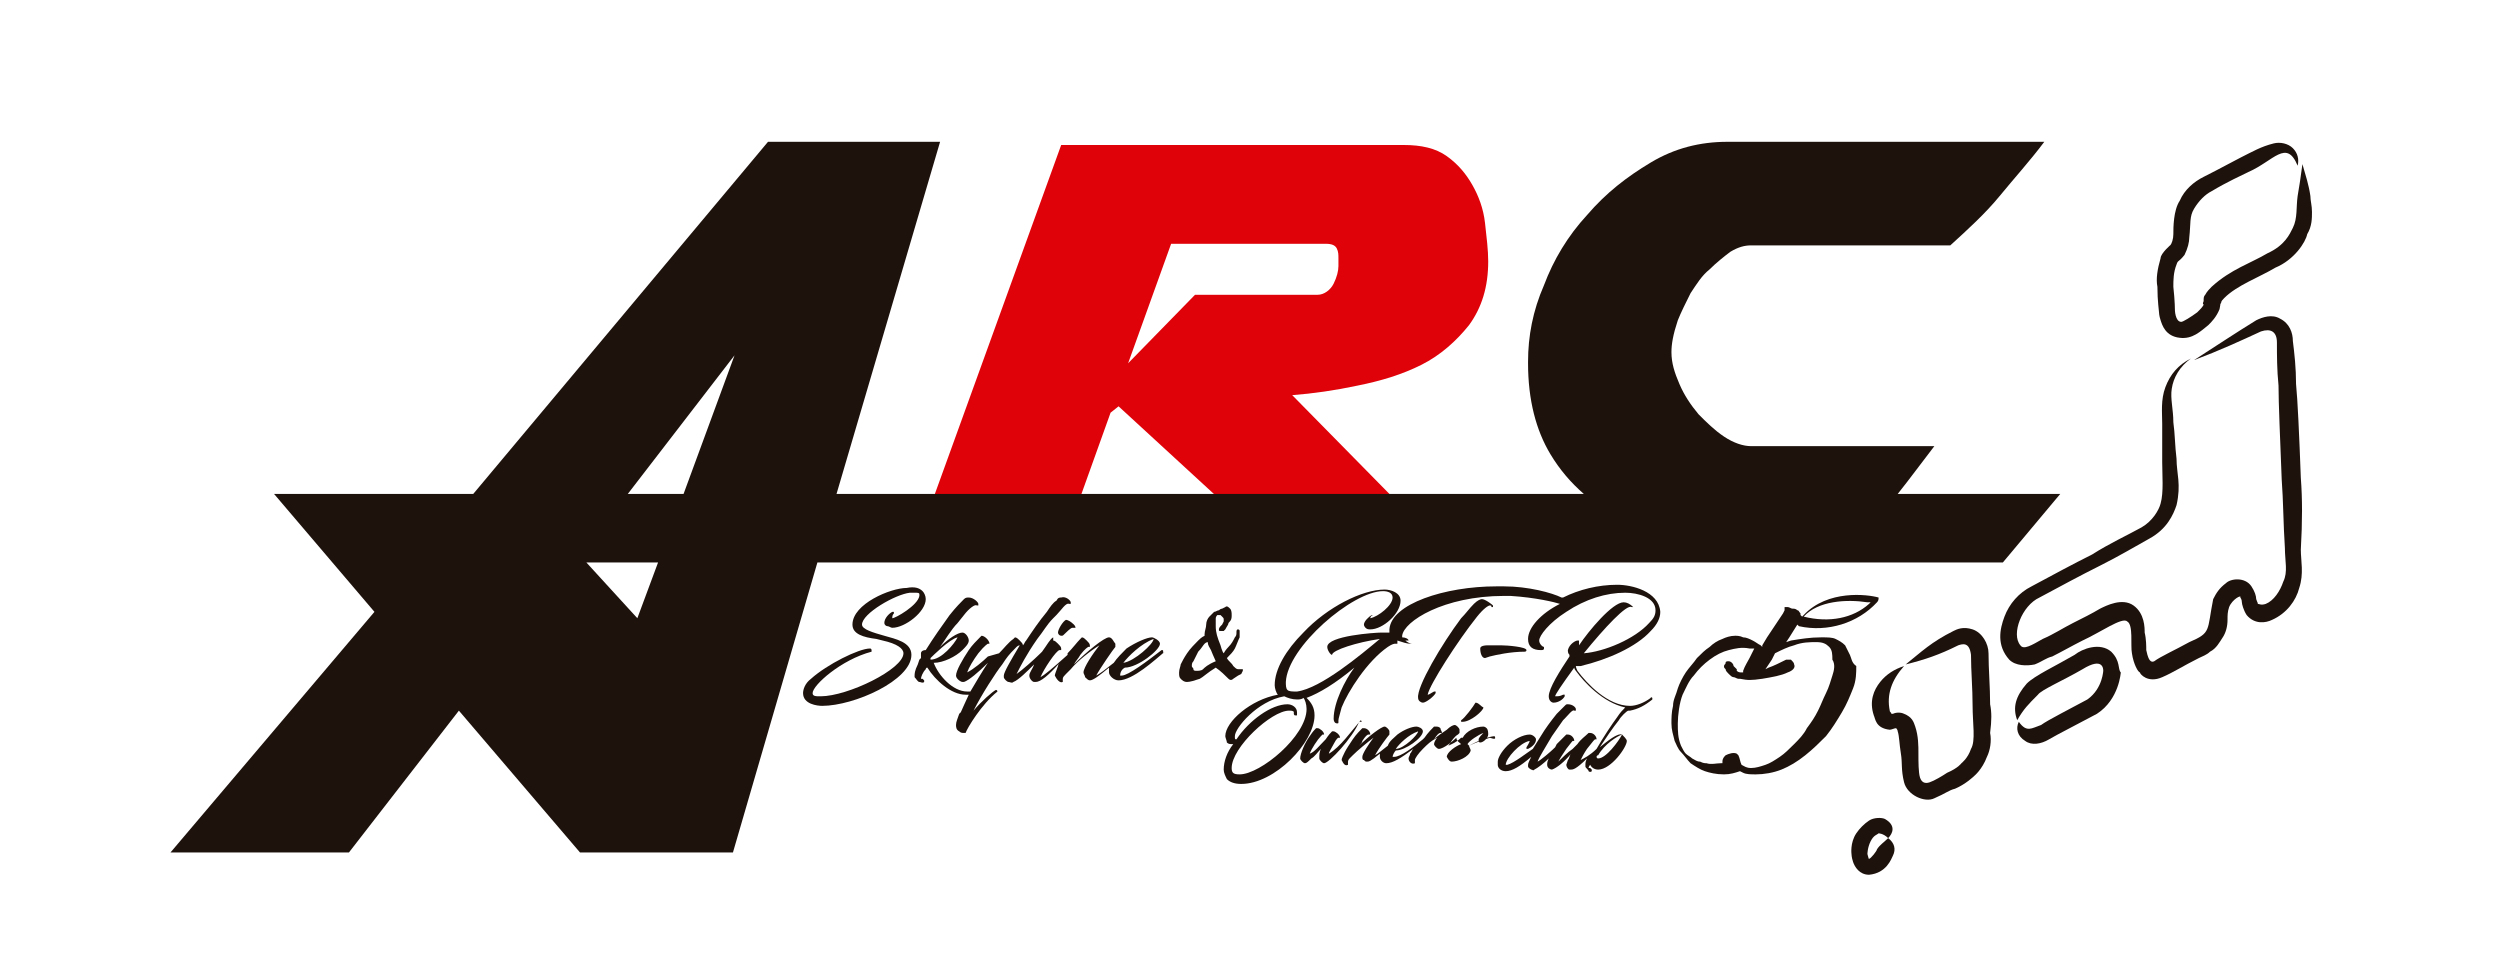 <?xml version="1.0" encoding="utf-8"?>
<!-- Generator: Adobe Illustrator 25.2.1, SVG Export Plug-In . SVG Version: 6.00 Build 0)  -->
<svg version="1.1" id="レイヤー_1" xmlns="http://www.w3.org/2000/svg" xmlns:xlink="http://www.w3.org/1999/xlink" x="0px"
	 y="0px" viewBox="0 0 156.9 61" style="enable-background:new 0 0 156.9 61;" xml:space="preserve">
<style type="text/css">
	.st0{fill:#DF0209;}
	.st1{fill:#1E120D;}
</style>
<g>
	<path class="st0" d="M73.5,15.3h9.7c0.4,0,0.6,0.1,0.7,0.3S84,16,84,16.2v0.5c0,0.3-0.1,0.7-0.3,1.1c-0.2,0.4-0.6,0.7-1,0.7H75
		l-4.2,4.3L73.5,15.3z M87.2,31l-6.1-6.2c1.3-0.1,2.7-0.3,4.1-0.6c1.5-0.3,2.8-0.7,4-1.3c1.2-0.6,2.2-1.5,3-2.5
		c0.8-1.1,1.2-2.4,1.2-4c0-0.7-0.1-1.5-0.2-2.4s-0.4-1.7-0.8-2.4s-0.9-1.3-1.6-1.8s-1.6-0.7-2.7-0.7H66.6l-8,22.1h9.2l1.9-5.3
		l0.5-0.4l6.2,5.7h10.8V31z"/>
	<g>
		<path class="st1" d="M144.4,30c-0.1-2.7-0.2-4.9-0.3-5.9c0-1-0.1-1.9-0.2-2.7c0-0.5-0.2-1.1-0.8-1.4c-0.5-0.3-1.1-0.1-1.5,0.1
			c-1.3,0.8-2.5,1.6-3.9,2.5c1.6-0.6,2.9-1.2,4.2-1.8c0.6-0.2,1,0,1,0.7c0,0.8,0,1.7,0.1,2.7c0,1.1,0.1,3.3,0.2,5.9
			c0.1,1.3,0.1,2.8,0.2,4.3c0,0.8,0.2,1.5-0.1,2.1c-0.2,0.6-0.6,1.2-1.1,1.4c-0.3,0.1-0.4,0-0.5,0c0-0.1,0,0-0.1-0.3
			c0-0.2-0.1-0.5-0.3-0.8c-0.4-0.6-1.3-0.5-1.6-0.2c-0.4,0.3-0.6,0.6-0.8,1c-0.4,2-0.1,2.1-1.5,2.7c-0.9,0.5-1.8,0.9-2.2,1.2
			c-0.2,0.1-0.3-0.1-0.3-0.1s-0.1-0.1-0.2-0.6c0-0.2,0-0.7-0.1-1.1c0-0.3,0-1.2-0.7-1.7s-1.7,0-2.1,0.2c-0.5,0.3-1.1,0.6-1.7,0.9
			c-0.6,0.3-1.2,0.7-1.9,1c-0.7,0.4-1.2,0.7-1.4,0.4c-0.6-0.7,0.1-2.5,1.2-3c1.3-0.7,2.6-1.4,3.8-2s2.2-1.2,3.1-1.7
			c1.1-0.6,1.5-1.5,1.7-2.1c0.3-1.3,0-2,0-2.9c-0.1-0.8-0.1-1.6-0.2-2.3c0-0.8-0.2-1.5-0.1-2.1c0.1-0.7,0.5-1.4,1.2-1.9
			c-0.8,0.4-1.3,1-1.6,1.8s-0.2,1.6-0.2,2.3c0,0.8,0,1.5,0,2.4c0,0.8,0.1,1.9-0.1,2.6c-0.1,0.4-0.5,1.1-1.2,1.5
			c-0.9,0.5-2,1-3.1,1.7c-1.2,0.6-2.5,1.3-3.8,2c-0.8,0.4-1.4,1.1-1.7,1.9c-0.3,0.8-0.5,1.8,0.3,2.7c0.4,0.4,1.1,0.4,1.6,0.3
			c0.5-0.2,0.7-0.4,1.1-0.5c0.6-0.3,1.3-0.7,1.9-1c1.1-0.5,2.5-1.5,2.8-1.2c0.4,0.2,0.2,1.5,0.3,2c0.1,0.7,0.4,1.2,0.5,1.2
			c0,0.1,0.5,0.7,1.4,0.3c0.7-0.3,1.3-0.7,2.3-1.2c0.2-0.1,0.5-0.2,0.7-0.4c0.4-0.2,0.6-0.6,0.8-0.9c0.2-0.3,0.3-0.7,0.3-1.1
			c0-0.3,0-0.5,0.1-0.8c0.2-0.5,0.8-0.8,0.7-0.6c0,0,0.1,0.1,0.1,0.3c0,0.1,0.1,0.5,0.3,0.8c0.5,0.6,1.2,0.5,1.6,0.3
			c0.9-0.4,1.5-1.2,1.7-2c0.3-0.9,0.1-1.7,0.1-2.4C144.5,32.7,144.5,31.3,144.4,30z"/>
		<path class="st1" d="M132.5,40.9c-0.7-0.6-1.8-0.2-2.3,0.2c-1.2,0.7-2.5,1.3-3,1.8c-0.7,0.8-0.9,1.5-0.6,2.3
			c0.4-0.7,0.7-1,1.3-1.6c0.2-0.3,1.6-0.9,2.8-1.6c1.3-0.8,1.3,0,1.3,0.1c0-0.1,0,1.1-1,1.8c-1.1,0.6-2.5,1.3-2.9,1.6
			c-0.6,0.2-0.9,0.5-1.4-0.2c-0.2,0.4-0.1,0.9,0.4,1.2c0.4,0.3,1,0.2,1.5-0.1s1.7-0.9,3-1.6c1.4-0.9,1.5-2.6,1.5-2.6
			C132.9,42,133.1,41.5,132.5,40.9z"/>
		<path class="st1" d="M124.9,44.2c0-1.1-0.1-2.2-0.1-3.2c0-0.6-0.4-1.3-1-1.5s-1,0-1.2,0.1c-1.4,0.7-2,1.3-3,2.1
			c1.2-0.3,2.1-0.6,3.3-1.2c0.3-0.1,0.7-0.2,0.8,0.6c0,1,0.1,2.1,0.1,3.2c0,1.1,0.2,2.2-0.1,2.7c-0.2,0.6-0.6,0.9-0.6,0.9
			s-0.2,0.3-0.9,0.6c-0.3,0.2-0.8,0.5-1.1,0.6s-0.5,0-0.6-0.3s-0.1-1-0.1-1.5s0-1.1-0.2-1.7c-0.1-0.3-0.2-0.6-0.7-0.8
			c-0.2-0.1-0.5-0.1-0.7,0c0,0,0,0-0.1,0c0-0.1-0.1-0.1-0.1-0.2c-0.2-1,0.1-1.9,0.9-2.8c-0.6,0.2-1.1,0.5-1.5,1s-0.7,1.2-0.4,2.1
			c0.1,0.2,0.1,0.8,1,0.9c0.1,0,0.3-0.1,0.4-0.1c0,0,0.1,0.1,0.1,0.2c0.1,0.3,0.1,0.8,0.2,1.4c0.1,0.6,0,1,0.2,1.8s1.3,1.3,1.9,1
			c0.7-0.3,0.9-0.5,1.3-0.6c0.7-0.3,1.2-0.8,1.2-0.8s0.5-0.4,0.8-1.2c0.2-0.4,0.3-1,0.2-1.5C125,45.2,125,44.7,124.9,44.2z
			 M118.8,44.7L118.8,44.7L118.8,44.7z M119.3,45.6L119.3,45.6L119.3,45.6z"/>
		<path class="st1" d="M138.4,19.1L138.4,19.1L138.4,19.1z"/>
		<path class="st1" d="M145.1,13.3c0-0.4-0.1-0.7-0.1-1c-0.1-0.7-0.3-1.3-0.5-2c-0.1,0.8-0.2,1.4-0.3,2c-0.1,0.7,0,1.4-0.3,2
			c-0.2,0.4-0.5,1.1-1.6,1.6c-1,0.6-2.3,1-3.5,2.1c-0.1,0.1-0.3,0.3-0.4,0.5c-0.1,0.1-0.1,0.2-0.1,0.4c0,0-0.1,0.2,0,0.2l0,0
			c0,0.1-0.2,0.3-0.4,0.5c-0.4,0.3-0.9,0.6-1,0.6c-0.4,0-0.4-0.8-0.4-0.7c0,0,0-0.6-0.1-1.5c0-0.4,0-0.9,0.2-1.4
			c0.1-0.3,0.1-0.1,0.5-0.6c0.2-0.4,0.3-0.8,0.3-1.1c0.1-0.9,0-1.3,0.3-1.8s0.7-0.9,1.1-1.1c1-0.6,1.9-1,2.3-1.2
			c1.6-0.7,2.4-2.1,3.1-0.4c0.1-0.4,0-0.8-0.3-1.1s-0.8-0.4-1.2-0.3c-0.8,0.2-1.3,0.5-2.1,0.9c-0.4,0.2-1.3,0.7-2.3,1.2
			c-0.6,0.3-1.2,0.8-1.5,1.5c-0.4,0.6-0.4,1.7-0.4,2.1c0,0.3-0.1,0.6-0.2,0.7c0.1-0.1-0.6,0.5-0.6,0.8c-0.2,0.7-0.3,1.3-0.2,1.8
			c0,0.9,0.1,1.5,0.1,1.6c0,0,0,0.2,0.1,0.5s0.3,1,1.2,1.1c0.8,0.1,1.3-0.4,1.8-0.8c0.2-0.2,0.5-0.5,0.7-1c0.1-0.5,0-0.2,0.1-0.4
			c0-0.1,0.1-0.2,0.2-0.3c0.8-0.8,2.2-1.3,3.2-1.9c1.2-0.5,1.9-1.6,2-2.1C145.1,14.2,145.1,13.7,145.1,13.3z"/>
		<path class="st1" d="M117.9,52.3L117.9,52.3L117.9,52.3z"/>
		<path class="st1" d="M117.8,53.3c0,0.1-0.4,0.6-0.5,0.6c0,0.1-0.1-0.3-0.1-0.3s0-0.4,0.2-0.8c0.2-0.4,0.4-0.4,0.5-0.5
			c0,0,0.3,0,0.6,0.3c0.3-0.3,0.5-0.8-0.2-1.2c-0.2-0.1-0.7-0.1-1,0.1c-0.3,0.2-0.6,0.5-0.8,0.8c-0.4,0.6-0.3,1.3-0.3,1.3
			s0,0.2,0.1,0.5s0.4,0.8,1,0.8c1.1-0.1,1.4-1,1.5-1.2c0.2-0.4,0.1-0.8-0.3-1.1C118.2,52.9,118,53,117.8,53.3z"/>
		<path class="st1" d="M58.6,31h-6.1L59,8.9H48.2L29.7,31H17.2l6.3,7.4L10.7,53.5h11.2l6.9-8.9l7.6,8.9H46l5.3-18.2h74.4l3.6-4.3
			h-10.2c0.8-1,1.6-2.1,2.3-3h-11.5c-0.5,0-1.1-0.2-1.7-0.6s-1.1-0.9-1.6-1.4c-0.5-0.6-0.9-1.2-1.2-1.9c-0.3-0.7-0.5-1.3-0.5-2
			c0-0.5,0.1-1.1,0.4-2c0.2-0.5,0.5-1.1,0.8-1.7c0.4-0.6,0.7-1.1,1.2-1.5c0.4-0.4,0.9-0.8,1.3-1.1c0.5-0.3,0.9-0.4,1.3-0.4h12.5
			c1.1-1,2.2-2,3.1-3.1c0.9-1.1,1.9-2.2,2.8-3.4h-19.9c-1.7,0-3.3,0.4-4.8,1.3c-1.5,0.9-2.8,1.9-4,3.3c-1.2,1.3-2.1,2.8-2.7,4.4
			c-0.7,1.6-1,3.2-1,4.8v0.1c0,2.3,0.5,4.2,1.4,5.7c0.6,1,1.3,1.8,2.1,2.5H87.2H58.6z M40,38.8l-3.2-3.5h4.5L40,38.8z M42.9,31h-3.5
			l6.7-8.7L42.9,31z"/>
		<path class="st1" d="M116.1,41.1c-0.1-0.2-0.2-0.4-0.3-0.6c-0.2-0.2-0.4-0.3-0.6-0.4c-0.2-0.1-0.5-0.1-0.9-0.1
			c-0.7,0-1.3,0.1-1.9,0.2l-0.3,0.1l0.2-0.3l0.5-0.8l0.1,0.1l0,0c1.8,0.4,3.7-0.2,4.9-1.5c0.1-0.1,0.1-0.2,0.1-0.3l0,0l0,0
			c-0.7-0.2-3.2-0.5-4.7,1.1l-0.1,0.1l-0.1-0.1v-0.1c-0.1-0.1-0.1-0.2-0.2-0.2c-0.1-0.1-0.2-0.1-0.3-0.1c-0.1,0-0.2-0.1-0.3-0.1
			c-0.1,0-0.2,0-0.2,0c0,0.1,0,0.1,0,0.2l0,0c0,0,0,0-0.1,0.2l-0.2,0.3l-0.8,1.2l-0.3,0.5v0.1l-0.1-0.1l0,0
			c-0.2-0.1-0.3-0.2-0.5-0.3s-0.4-0.2-0.6-0.2c-0.2-0.1-0.4-0.1-0.5-0.1c-0.3,0-0.6,0.1-0.8,0.2c-0.3,0.1-0.6,0.3-0.8,0.5
			c-0.3,0.2-0.5,0.4-0.8,0.7c-0.2,0.3-0.5,0.6-0.7,0.9c-0.2,0.3-0.4,0.7-0.5,1c-0.1,0.4-0.3,0.7-0.3,1.1c-0.1,0.4-0.1,0.8-0.1,1.1
			c0,0.4,0.1,0.7,0.2,1.1c0.1,0.2,0.2,0.5,0.4,0.7c0.2,0.2,0.4,0.5,0.6,0.7c0.3,0.2,0.6,0.4,0.9,0.5s0.7,0.2,1.2,0.2
			c0.4,0,0.7-0.1,1-0.2l0,0l0.2,0.1c0.2,0.1,0.5,0.1,0.8,0.1c0.5,0,1.1-0.1,1.6-0.3s1-0.5,1.5-0.9s0.9-0.8,1.3-1.2
			c0.4-0.5,0.7-1,1-1.5s0.5-1,0.7-1.5s0.2-1,0.2-1.4C116.2,41.6,116.2,41.3,116.1,41.1z M113.2,38.7c0.9-1,2.7-1.1,4-0.9h0.2
			l-0.1,0.1C116.3,38.8,114.8,39.1,113.2,38.7L113.2,38.7L113.2,38.7z M115,42.4c-0.1,0.3-0.2,0.7-0.4,1.1c-0.2,0.4-0.3,0.7-0.5,1.1
			c-0.2,0.4-0.4,0.7-0.7,1.1c-0.2,0.4-0.5,0.7-0.8,1s-0.6,0.6-0.9,0.8s-0.6,0.4-0.9,0.5s-0.6,0.2-0.9,0.2s-0.4-0.1-0.6-0.2
			c-0.1-0.2-0.1-0.4-0.2-0.6c0,0,0,0-0.1-0.1c-0.2-0.1-0.5,0-0.7,0.1c-0.1,0.1-0.2,0.2-0.2,0.4v0.1H108c-0.3,0-0.6,0.1-0.9,0
			c-0.1,0-0.2,0-0.4-0.1c-0.2,0-0.3-0.1-0.5-0.2c-0.1-0.1-0.3-0.2-0.4-0.3s-0.2-0.3-0.3-0.5c-0.2-0.5-0.2-0.9-0.2-1.4
			s0.1-1.3,0.3-1.8c0.2-0.4,0.4-0.9,0.7-1.2c0.3-0.4,0.6-0.7,1-1s0.8-0.5,1.2-0.6c0.4-0.1,0.8-0.2,1.3-0.1h0.2h0.1l-0.3,0.6
			c-0.1,0.2-0.3,0.5-0.4,0.8v0.1h-0.1c-0.1,0-0.2,0-0.3-0.1l0-0.1l-0.1-0.1l-0.1-0.1c0-0.1-0.1-0.2-0.1-0.2s-0.1-0.1-0.2-0.1
			s-0.2,0-0.2,0.1s-0.1,0.1-0.1,0.2c0,0.1,0,0.1,0.1,0.2c0,0.1,0.1,0.2,0.2,0.3s0.2,0.2,0.3,0.2c0.1,0,0.2,0.1,0.3,0.1h0.1
			c0.5,0.1,0.7,0.1,1.4,0c0.6-0.1,1.2-0.2,1.6-0.4c0.3-0.1,0.5-0.3,0.4-0.5c0-0.1-0.1-0.2-0.2-0.3c-0.1,0-0.2,0-0.3,0
			c-0.4,0.2-0.8,0.4-1.1,0.5l-0.2,0.1l0.4-0.6l0.2-0.4l0,0l0,0c0.4-0.2,0.8-0.4,1.2-0.5c0.5-0.2,1-0.2,1.4-0.2s0.6,0.1,0.8,0.3
			c0.2,0.2,0.2,0.5,0.2,0.8C115.2,41.7,115.1,42.1,115,42.4z"/>
		<g>
			<path class="st1" d="M55.5,39.9L55.5,39.9L55.5,39.9c-0.7-0.2-1.4-0.4-1.4-0.7c0-0.7,2.1-1.9,3-2h0.3c0.2,0,0.3,0,0.3,0.1v0.1
				c-0.1,0.6-1.5,1.4-1.7,1.4l0,0c0-0.1,0-0.2,0.1-0.3v-0.1H56c-0.2,0.1-0.5,0.4-0.5,0.7c0,0.1,0.1,0.2,0.2,0.2
				c0.1,0,0.2,0.1,0.3,0.1c0.8,0,2.1-1,2.1-1.8c0-0.2-0.1-0.4-0.2-0.5c-0.2-0.2-0.5-0.3-1-0.2c-1,0-3.4,1-3.4,2.3
				c0,0.6,0.7,0.8,1.5,0.9l0.4,0.1c0.9,0.2,1.3,0.5,1.3,0.8c0,1-3.5,2.7-5.2,2.7c-0.3,0-0.5,0-0.5-0.2c0-0.5,1.8-2.1,3.7-2.6
				c0,0,0,0,0-0.1c0,0,0-0.1-0.1-0.1c-0.7,0-2.7,1-3.7,1.9c-0.4,0.3-0.5,0.7-0.5,0.9c0,0.7,0.9,0.8,1.2,0.8c2,0,5.6-1.6,5.6-3.2
				C57.2,40.3,56.2,40.1,55.5,39.9z"/>
			<path class="st1" d="M66.9,38.9c-0.2,0.1-0.5,0.6-0.5,0.8l0,0c0,0.1,0.1,0.2,0.2,0.2s0.1,0,0.2-0.1s0.4-0.4,0.5-0.4h0.1h0.1
				c0-0.1-0.1-0.2-0.1-0.2C67.2,39,67,38.9,66.9,38.9z"/>
			<path class="st1" d="M72.9,40.8L72.9,40.8c-0.9,0.7-2.1,1.6-2.5,1.6c-0.1,0-0.1,0-0.1,0l0,0c0-0.2,0.1-0.4,0.3-0.5
				c0.8,0,2.2-1.1,2.2-1.5c0-0.2-0.4-0.4-0.5-0.4c-0.3,0-1,0.3-1.6,0.7c-0.3,0.3-0.6,0.6-0.8,0.9c-0.5,0.4-0.9,0.7-1.1,0.8
				c0.2-0.4,1.1-1.7,1.2-1.8v-0.1v-0.1c-0.1-0.1-0.2-0.4-0.4-0.4c-0.3,0-1.4,0.9-2.2,1.7c0.1-0.2,0.3-0.4,0.4-0.6
				c0.3-0.4,0.5-0.5,0.5-0.5l0,0c0,0,0,0,0.1,0c0,0,0,0,0-0.1s-0.1-0.2-0.2-0.3S68,40,67.9,40l-0.1,0.1c-0.2,0.2-0.5,0.6-0.8,0.9
				v0.1c-1,0.9-1.5,1.3-1.7,1.4c0.2-0.5,1-1.7,1.2-1.7l0,0h0.1c0,0,0,0,0-0.1s-0.1-0.2-0.2-0.3s-0.2-0.2-0.3-0.2V40
				c-0.2,0.1-0.4,0.5-0.7,0.9L65.3,41c-0.4,0.4-1.2,1.1-1.5,1.3c0.2-0.4,0.6-1.2,1.3-2.2c0.4-0.5,0.6-0.9,1-1.3l0.2-0.2
				c0.3-0.3,0.6-0.8,0.8-0.7h0.1v-0.1c0-0.1-0.3-0.4-0.6-0.3c-0.1,0-0.2,0-0.3,0.2c-0.2,0.1-0.4,0.4-0.6,0.7
				c-0.5,0.6-0.9,1.2-1.3,1.8c-0.1,0.1-0.1,0.2-0.2,0.3c0-0.1-0.1-0.2-0.2-0.3S63.8,40,63.7,40l-0.1,0.1c-0.3,0.2-0.6,0.6-0.9,0.9
				L62,41.2c-0.3,0.3-0.9,0.8-1.3,1c0.1-0.3,0.4-0.8,0.7-1.2c0.4-0.5,0.6-0.6,0.6-0.6l0,0h0.1l0,0c0-0.2-0.3-0.5-0.5-0.5L61.5,40
				c-0.2,0.2-0.5,0.5-0.7,0.8c-0.4,0.6-0.8,1.3-0.8,1.6c0,0.2,0.3,0.4,0.4,0.4h0.1c0.3-0.1,0.9-0.6,1.5-1.2
				c-0.4,0.6-0.8,1.3-1.1,1.8h-0.2c-0.9,0-1.8-1-2.1-1.8c0.6,0,1.4-0.4,1.8-0.8c0.2-0.2,0.4-0.4,0.4-0.6c0-0.2-0.2-0.5-0.4-0.5
				c-0.3,0-0.9,0.4-1.4,0.9c0.3-0.4,0.7-1.1,1.1-1.5l0.4-0.5c0.3-0.4,0.7-0.7,0.8-0.6h0.1v-0.1c0-0.1-0.3-0.4-0.6-0.4
				c-0.1,0-0.2,0-0.3,0.1c-0.2,0.2-0.5,0.5-0.9,1c-0.5,0.7-1,1.4-1.5,2.2c-0.2,0-0.3,0.1-0.3,0.2v0.1c0,0.1,0,0.1,0,0.2l-0.1,0.1
				l-0.1,0.3c-0.2,0.4-0.2,0.6-0.2,0.7v0.1c0.1,0.1,0.2,0.3,0.3,0.3c0.1,0,0.2,0.1,0.3,0c0,0,0,0,0-0.1l0,0c0,0,0,0-0.1-0.1h-0.1
				l0,0c0-0.1,0.1-0.4,0.3-0.6c0,0,0-0.1,0.1-0.1c0.5,0.8,1.5,1.7,2.4,1.7c0,0,0.1,0,0.2,0c-0.1,0.2-0.5,1.1-0.5,1.1l-0.1,0.1
				c-0.1,0.3-0.2,0.5-0.2,0.7l0,0c0,0.1,0,0.3,0.2,0.4c0.1,0.1,0.2,0.1,0.3,0.1h0.1l0,0c0.1-0.3,1-1.8,2-2.6l0,0c0,0,0-0.1-0.1-0.1
				c-0.2,0.1-0.9,0.7-1.4,1.3c0.5-1,1.4-2.4,1.8-2.9l0.2-0.3c0.2-0.3,0.5-0.6,0.7-0.8l0,0c0.1-0.1,0.2-0.1,0.2-0.1l0,0l0,0
				c-0.6,1-1,1.7-1,1.9v0.1c0,0.1,0.2,0.3,0.3,0.3c0.1,0,0.2,0.1,0.3,0c0.3-0.1,0.9-0.7,1.3-1.1c-0.1,0.3-0.3,0.5-0.3,0.7
				s0.2,0.4,0.3,0.4H65c0.3,0,0.8-0.4,1.5-1.2c-0.1,0.1-0.1,0.2-0.1,0.2c-0.1,0.3-0.2,0.5-0.2,0.6l0,0c0.1,0.2,0.3,0.5,0.5,0.4
				c0,0,0,0,0-0.1l0,0c0,0,0,0,0-0.1l0,0l0,0c0-0.1,0.1-0.2,0.2-0.3l0.3-0.3c0.4-0.5,1.3-1.2,1.8-1.5c-0.4,0.5-1,1.4-1,1.7
				c0,0.1,0.1,0.2,0.1,0.3c0.1,0.1,0.2,0.2,0.3,0.2c0.2,0,0.6-0.3,1.2-0.8c0,0.1,0,0.2,0,0.3c0,0.2,0.3,0.5,0.6,0.5
				c0.9,0,2.3-1.3,2.9-1.8L73,41v-0.1C73,40.8,73,40.8,72.9,40.8z M72.4,40.1c0,0.3-1.2,1.4-1.9,1.5C70.8,41.2,71.6,40.4,72.4,40.1z
				 M58.4,41.3c0.1-0.1,1.2-1.2,1.7-1.3c-0.2,0.4-1,1.4-1.7,1.4C58.4,41.5,58.4,41.4,58.4,41.3z"/>
			<path class="st1" d="M77.1,42.6c0.1,0.1,0.2,0.1,0.3,0l0.3-0.2l0.2-0.1l0.1-0.2l0,0c0,0,0,0,0-0.1c0,0,0,0-0.1,0h-0.2
				c-0.1,0-0.2-0.1-0.3-0.2c-0.1-0.2-0.3-0.3-0.4-0.5c0.2-0.2,0.4-0.4,0.5-0.6c0.1-0.2,0.2-0.5,0.3-0.7c0-0.1,0-0.1,0-0.2
				c0-0.1,0-0.1,0-0.2c0-0.1-0.1-0.1-0.1-0.1c-0.1,0-0.1,0.1-0.1,0.2c0,0.1,0,0.2-0.1,0.3c-0.1,0.2-0.2,0.4-0.4,0.6
				c0,0-0.2,0.2-0.3,0.4c-0.1-0.1-0.2-0.5-0.2-0.5c-0.2-0.5-0.3-0.8-0.3-1.2v-0.5c0-0.1,0.1-0.2,0.1-0.2h0.1h0.1l0.1,0.1
				c0.1,0.1,0.1,0.1,0.1,0.2V39l-0.1,0.2l-0.1,0.1c0,0-0.1,0.1-0.1,0.2l0,0c0,0.1,0,0.1,0.1,0.1c0,0,0.1,0,0.2,0l0.1-0.1
				c0.1-0.2,0.2-0.3,0.2-0.4c0.2-0.2,0.2-0.3,0.2-0.5c0-0.1,0-0.3-0.1-0.4c-0.1-0.1-0.2-0.2-0.3-0.1l-0.2,0.1c0,0-0.1,0-0.2,0.1
				c-0.1,0-0.2,0.1-0.3,0.1c-0.1,0.1-0.2,0.2-0.3,0.3c-0.1,0.1-0.2,0.3-0.2,0.5s-0.1,0.4-0.1,0.6v0.1c-0.2,0.1-0.3,0.2-0.4,0.3
				c-0.2,0.2-0.5,0.5-0.7,0.8s-0.3,0.5-0.4,0.7c0,0.1-0.1,0.3-0.1,0.5l0,0c0,0.2,0,0.3,0.1,0.4c0.1,0.1,0.2,0.2,0.4,0.2
				c0.2,0,0.5-0.1,0.8-0.2c0.2-0.1,0.5-0.4,1-0.7l0,0C76.6,42.1,76.9,42.4,77.1,42.6z M75.5,42c-0.1,0.1-0.3,0.1-0.4,0.1
				s-0.2,0-0.2-0.1s-0.1-0.1-0.1-0.2c0-0.1,0-0.2,0.1-0.3c0.1-0.2,0.2-0.4,0.3-0.6c0.2-0.2,0.3-0.4,0.4-0.5c0,0,0.1-0.1,0.2-0.1
				c0,0.2,0.1,0.3,0.2,0.5c0,0,0.2,0.5,0.3,0.7C75.8,41.7,75.6,41.9,75.5,42z"/>
			<path class="st1" d="M93,37.6c-0.1,0-0.3,0.1-0.5,0.3c-0.3,0.3-0.5,0.6-0.8,0.9c-1.2,1.6-2.8,4.3-2.7,5c0,0.2,0.2,0.3,0.3,0.3
				c0.2,0,0.7-0.4,0.8-0.6c0,0,0,0,0-0.1c0,0,0,0-0.1,0c-0.2,0.1-0.3,0.2-0.4,0.2c0.1-0.6,1.9-3.4,3.1-4.9c0.4-0.5,0.7-0.7,0.8-0.7
				c0.1,0,0.1,0,0.1,0.1c0,0,0,0,0.1,0c0,0,0,0,0-0.1C93.6,37.9,93.2,37.6,93,37.6z"/>
			<path class="st1" d="M93.2,41.3l0.3-0.1c0.4-0.1,1.3-0.3,2.2-0.3c0,0,0.1,0,0.1-0.1c0-0.2-1.2-0.3-1.6-0.3c-0.1,0-0.5,0-0.8,0
				c-0.4,0-0.5,0.1-0.5,0.2C92.9,41,93,41.3,93.2,41.3z"/>
			<path class="st1" d="M103.6,39.6c0.4-0.4,0.6-0.8,0.6-1.2l0,0c-0.1-1.3-1.8-1.7-2.7-1.7c-1.2,0-2.4,0.3-3.4,0.8c0,0,0,0-0.1,0
				c-0.6-0.3-2.1-0.7-3.6-0.7h-0.5c-3.2,0-6.6,1.1-6.7,2.7c0,0,0,0.1,0,0.2c-0.1,0-0.5,0-0.5,0c-0.4,0-3.4,0.2-3.4,0.9
				c0,0.2,0.2,0.5,0.3,0.5l0,0l0,0c0-0.3,1.6-0.8,3-1c-1.2,1-3.7,3.1-5.2,3.3c-0.3,0-0.5,0-0.6-0.1s-0.1-0.3-0.1-0.5
				c0.1-2.2,4.2-5.7,6.1-5.7c0.3,0,0.6,0.1,0.6,0.4c0,0.5-0.9,1.2-1.4,1.3c0-0.1,0.1-0.2,0.2-0.2l0,0l0,0c0,0,0,0-0.1,0
				c-0.2,0.1-0.5,0.4-0.5,0.6c0,0.1,0.1,0.2,0.1,0.2c0.1,0.1,0.2,0.1,0.3,0.1c0.8,0,1.9-1,1.9-1.8c0-0.5-0.6-0.7-1-0.7
				c-1.4,0-3.6,1.1-5.1,2.7C80.7,40.8,80,42,80,43l0,0c0,0.2,0.1,0.5,0.2,0.6c-1.7,0.3-3.3,1.7-3.3,2.6l0,0c0,0.1,0.1,0.3,0.1,0.4
				c0.1,0.1,0.2,0.1,0.3,0.1c0.1,0,0.1,0,0.1,0c-0.4,0.5-0.6,1.1-0.6,1.6l0,0c0,0.2,0.1,0.4,0.2,0.6c0.2,0.2,0.5,0.3,0.9,0.3
				c2.1,0,4.6-2.6,4.6-4.3c0-0.5-0.2-0.8-0.5-1.1c0.8-0.3,1.8-0.9,3-1.9c-0.6,0.8-1.3,2.2-1.3,3.2c0,0.2,0.1,0.3,0.2,0.3
				s0.1,0,0.1-0.1c0,0,0,0,0-0.1l0,0c0-0.1,0.1-0.4,0.2-0.8c0.4-1,1.6-2.9,2.9-3.8c0.3-0.2,0.4-0.2,0.5-0.2h0.1c0,0,0,0,0-0.1l0,0
				c0,0,0,0,0-0.1c0.3,0.1,0.6,0.2,0.8,0.2h0.1l0,0l0,0l0,0l0,0c-0.1,0-0.3-0.1-0.4-0.2c0.1,0,0.1,0,0.1,0s0,0,0.1,0l0,0l0,0
				c0-0.1-0.2-0.2-0.4-0.2v-0.1l0,0c0.1-0.9,2.6-2.5,6.4-2.5h0.4c1.6,0.1,2.8,0.4,3.1,0.5c-1.2,0.6-2,1.5-2,2.2
				c0,0.5,0.3,0.7,0.8,0.7c0.1,0,0.2,0,0.2-0.1c0,0,0,0,0-0.1l0,0c-0.1,0-0.3-0.2-0.3-0.4c0-0.3,0.6-1.1,1.7-1.8
				c1.2-0.8,2.5-1.2,3.7-1.2c0.8,0,1.9,0.3,1.9,1.1l0,0c0,0.3-0.1,0.5-0.4,0.8c-0.9,1-2.8,1.8-4.1,1.9c1.3-1.6,2.7-3.1,3-2.9h0.1
				l0,0l0,0l0,0l0,0l0,0c-0.2-0.2-0.4-0.3-0.6-0.3c-0.7,0-2.2,1.8-2.8,2.7l0,0v-0.1c0-0.1,0-0.1,0-0.1s0,0,0-0.1l0,0c0,0,0,0-0.1,0
				s-0.5,0.2-0.6,0.6l0,0c0,0.1,0,0.2,0.1,0.3c0,0,0,0,0,0.1c-0.6,0.9-1.3,2-1.3,2.5c0,0.3,0.2,0.4,0.3,0.4c0.3,0,0.6-0.2,0.7-0.4
				v-0.1h-0.1c-0.2,0.1-0.3,0.1-0.5,0.1l0,0c0-0.1,0.4-0.7,1.2-1.8c0,0.1,0.1,0.2,0.1,0.2c0.5,0.7,1.7,2,3.1,2.3
				c-0.2,0.2-0.3,0.3-0.5,0.6c-0.3,0.4-0.9,1.3-1.3,2c-0.4,0.4-0.8,0.6-1,0.7c0.1-0.2,0.2-0.4,0.4-0.7l0.4-0.5
				c0.1-0.1,0.1-0.1,0.1-0.1l0,0c0,0,0,0,0.1,0l0,0c0-0.2-0.2-0.4-0.4-0.4h-0.1c-0.2,0.2-0.5,0.4-0.7,0.7L98.7,47
				c-0.3,0.2-0.7,0.6-0.9,0.8c0.1-0.2,0.3-0.5,0.5-0.8c0.3-0.4,0.4-0.5,0.4-0.5l0,0h0.1l0,0c0-0.2-0.2-0.4-0.4-0.4h-0.1
				c-0.1,0.1-0.4,0.4-0.6,0.6l-0.1,0.2c-0.3,0.3-0.9,0.8-1.1,0.9c0.1-0.3,0.5-0.9,0.9-1.6l0.7-1l0.1-0.1c0.2-0.2,0.5-0.6,0.6-0.5
				h0.1v-0.1c0-0.1-0.2-0.3-0.5-0.3c-0.1,0-0.1,0-0.2,0.1s-0.3,0.3-0.5,0.5c-0.4,0.5-0.7,0.9-1,1.4L96.2,47c-0.3,0.2-1.2,0.9-1.6,1
				h-0.1l0,0c0-0.4,0.9-1.4,1.5-1.5c0,0.1-0.2,0.4-0.2,0.4l0,0l0,0c0,0,0,0,0,0.1h0.1c0.2-0.1,0.5-0.3,0.5-0.6
				c0-0.1-0.2-0.3-0.4-0.3c-0.4,0-1,0.3-1.4,0.7s-0.6,0.8-0.6,1V48c0,0.2,0.2,0.4,0.5,0.4c0.4,0,0.9-0.3,1.6-0.9
				c-0.1,0.2-0.2,0.4-0.2,0.5v0.1c0,0.1,0.2,0.2,0.2,0.2c0.1,0,0.1,0.1,0.2,0c0.2-0.1,0.6-0.4,0.9-0.7c-0.1,0.2-0.1,0.3-0.1,0.4
				c0,0.2,0.2,0.3,0.3,0.3l0,0c0.3-0.1,0.8-0.5,1.2-1c-0.1,0.1-0.1,0.3-0.2,0.4L98.3,48c0,0.1,0.1,0.3,0.2,0.3h0.1
				c0.1,0,0.3,0,1-0.7c-0.1,0.2-0.1,0.3-0.1,0.4c0,0,0,0,0,0.1s0.2,0.2,0.2,0.3c0,0,0.1,0.1,0.2,0c0,0,0,0,0-0.1l0,0
				c0,0,0,0-0.1-0.1c0,0,0,0-0.1,0l0,0c0,0,0-0.1,0.1-0.2c0.1,0.2,0.3,0.3,0.5,0.3c0.8,0,1.8-1.4,1.8-1.8c0-0.1-0.2-0.3-0.3-0.4
				c-0.3-0.1-0.9,0.4-1.4,0.8c0.4-0.6,0.8-1.2,1.2-1.7c0.1-0.2,0.5-0.6,0.6-0.6s0.1,0,0.1,0l0,0l0,0c0.5-0.1,0.9-0.3,1.4-0.7v-0.1
				l0,0c0,0-0.1-0.1-0.1,0c-0.4,0.3-0.9,0.5-1.3,0.5c-1.4,0-2.7-1.4-3.3-2.2c0,0-0.1-0.2-0.1-0.3c0.1,0,0.3,0,0.3,0
				C100.9,41.4,102.7,40.6,103.6,39.6z M82,44.5c0,1.7-2.9,4.1-4.2,4.1c-0.4,0-0.5-0.1-0.5-0.4c0-1.3,2.5-3.6,3.6-3.6
				c0.1,0,0.3,0,0.3,0.1v0.1c0,0,0,0.1,0.1,0.1h0.1l0,0l0,0v-0.2c0-0.3-0.3-0.5-0.6-0.5c-1,0-2.4,1-3.2,2.2l0,0l0,0
				c-0.1,0-0.1,0-0.1-0.2c0-0.5,1.4-2.2,3.1-2.5c0.2,0.1,0.5,0.2,0.8,0.2c0.1,0,0.3,0,0.4-0.1C81.9,43.9,82,44.2,82,44.5z
				 M101.8,46.1c-0.2,0.4-1,1.5-1.5,1.5c-0.1,0-0.1-0.1-0.1-0.1l0,0c0,0,0-0.1,0.1-0.1C100.7,46.7,101.5,46.2,101.8,46.1z"/>
			<path class="st1" d="M85.4,45.2C85.3,45.2,85.3,45.2,85.4,45.2L85.4,45.2c-0.6,0.7-1.3,1.7-2,2.1c0-0.1,0.2-0.4,0.3-0.6
				c0.2-0.4,0.3-0.4,0.3-0.4l0,0c0,0,0,0,0.1,0l0,0c0-0.2-0.3-0.4-0.4-0.4h-0.1c-0.1,0.1-0.2,0.2-0.4,0.5l0,0
				c-0.4,0.4-0.7,0.8-1,0.9c0.1-0.3,0.5-0.9,0.7-1.1c0.1-0.1,0.1-0.1,0.1-0.1l0,0c0,0,0,0,0.1,0l0,0c0-0.2-0.3-0.4-0.4-0.4h-0.1
				c-0.1,0.1-0.2,0.2-0.4,0.5c-0.3,0.4-0.6,1.1-0.6,1.4c0,0.1,0.2,0.3,0.3,0.3c0.1,0,0.2-0.1,0.4-0.3l0,0c0.2-0.1,0.4-0.4,0.6-0.6
				c-0.1,0.2-0.1,0.4-0.1,0.5c0,0,0,0,0,0.1s0.2,0.3,0.3,0.3c0.3,0,1.8-1.6,2.2-2.6C85.5,45.3,85.5,45.3,85.4,45.2z"/>
			<path class="st1" d="M92.6,44.1C92.5,44.1,92.5,44.1,92.6,44.1c-0.1,0.2-0.7,1-0.9,1.1v0.1c0,0,0,0,0.1,0c0.5,0,1.3-0.7,1.3-0.9
				C92.9,44.3,92.8,44.1,92.6,44.1z"/>
			<path class="st1" d="M93.8,46.2c-0.1,0-0.7,0.1-1.6,0.6l0,0l-0.1-0.1l0,0c0.1-0.2,0.7-0.6,1-0.7c-0.1,0.1-0.3,0.3-0.3,0.4
				c0,0,0,0,0,0.1c0,0,0,0.1,0.1,0.1c0.2,0,0.5-0.3,0.5-0.5c0-0.1,0-0.3-0.1-0.4c0,0-0.1-0.1-0.2-0.1c-0.5,0-1.1,0.3-1.3,0.7l0,0
				h-0.1c-0.3,0.3-0.6,0.4-0.8,0.5c0.2-0.3,0.4-0.6,0.6-0.7l0.1-0.1c0,0,0,0,0-0.1c0,0,0,0,0-0.1s-0.2-0.3-0.3-0.3
				c-0.1,0-0.3,0.1-0.5,0.3c-0.3,0.2-0.6,0.4-0.8,0.6l0,0c0.2-0.3,0.3-0.4,0.4-0.4h0.1l0,0c0-0.1-0.1-0.2-0.1-0.3
				c-0.1-0.1-0.2-0.1-0.3-0.1H90c-0.1,0.1-0.4,0.4-0.6,0.7l-0.1,0.1c-0.6,0.5-1.4,1.1-1.8,1.1c-0.1,0-0.1,0-0.1,0
				c0-0.1,0.1-0.3,0.2-0.4c0.6,0,1.7-0.8,1.7-1.2c0-0.2-0.3-0.3-0.4-0.3c-0.3,0-0.8,0.2-1.2,0.5c-0.2,0.2-0.5,0.4-0.6,0.7
				c-0.4,0.3-0.6,0.5-0.8,0.6c0.2-0.4,0.8-1.2,0.9-1.3c0,0,0,0,0-0.1v-0.1c0-0.1-0.2-0.3-0.3-0.3c-0.2,0-1,0.6-1.6,1.2
				c0.1-0.1,0.2-0.2,0.2-0.3c0.2-0.3,0.3-0.4,0.4-0.4H86l0,0c0-0.2-0.2-0.4-0.4-0.4h-0.1c-0.1,0.1-0.4,0.4-0.6,0.7s-0.4,0.6-0.5,0.8
				s-0.2,0.4-0.2,0.5c0.1,0.2,0.2,0.4,0.4,0.3c0,0,0,0,0-0.1l0,0c0,0,0,0,0-0.1l0,0l0,0c0,0,0-0.1,0.1-0.2l0.2-0.2
				c0.3-0.3,0.9-0.8,1.3-1.1c-0.3,0.4-0.7,1-0.7,1.2c0,0.1,0,0.2,0.1,0.2c0.1,0.1,0.1,0.1,0.2,0.1s0.2,0,0.8-0.5c0,0.1,0,0.1,0,0.2
				c0,0.2,0.2,0.4,0.4,0.4c0.4,0,0.9-0.3,1.7-0.9c-0.1,0.1-0.1,0.2-0.2,0.3c0,0.1-0.1,0.2-0.1,0.3l0,0c0,0.2,0.2,0.4,0.4,0.3
				c0,0,0,0,0-0.1c0,0,0,0,0-0.1l0,0c0-0.1,0.2-0.4,0.5-0.7s0.5-0.5,0.9-0.7c-0.1,0.1-0.2,0.3-0.2,0.4c0,0.1,0.2,0.3,0.3,0.3
				c0.3,0,0.9-0.5,1.1-0.7l0,0c0,0.2,0.2,0.3,0.3,0.4l0,0c-0.3,0.1-0.9,0.5-0.9,0.8c0.1,0.2,0.2,0.3,0.3,0.3c0.4,0,1.1-0.3,1.2-0.7
				l0,0c0-0.1-0.1-0.2-0.1-0.3c0.4-0.2,1-0.4,1.3-0.5C93.8,46.4,93.9,46.4,93.8,46.2C93.9,46.3,93.9,46.3,93.8,46.2
				C93.9,46.3,93.8,46.2,93.8,46.2z M89,45.9c0,0.2-0.9,1.1-1.4,1.1C87.8,46.7,88.4,46.1,89,45.9z"/>
		</g>
	</g>
</g>
</svg>
